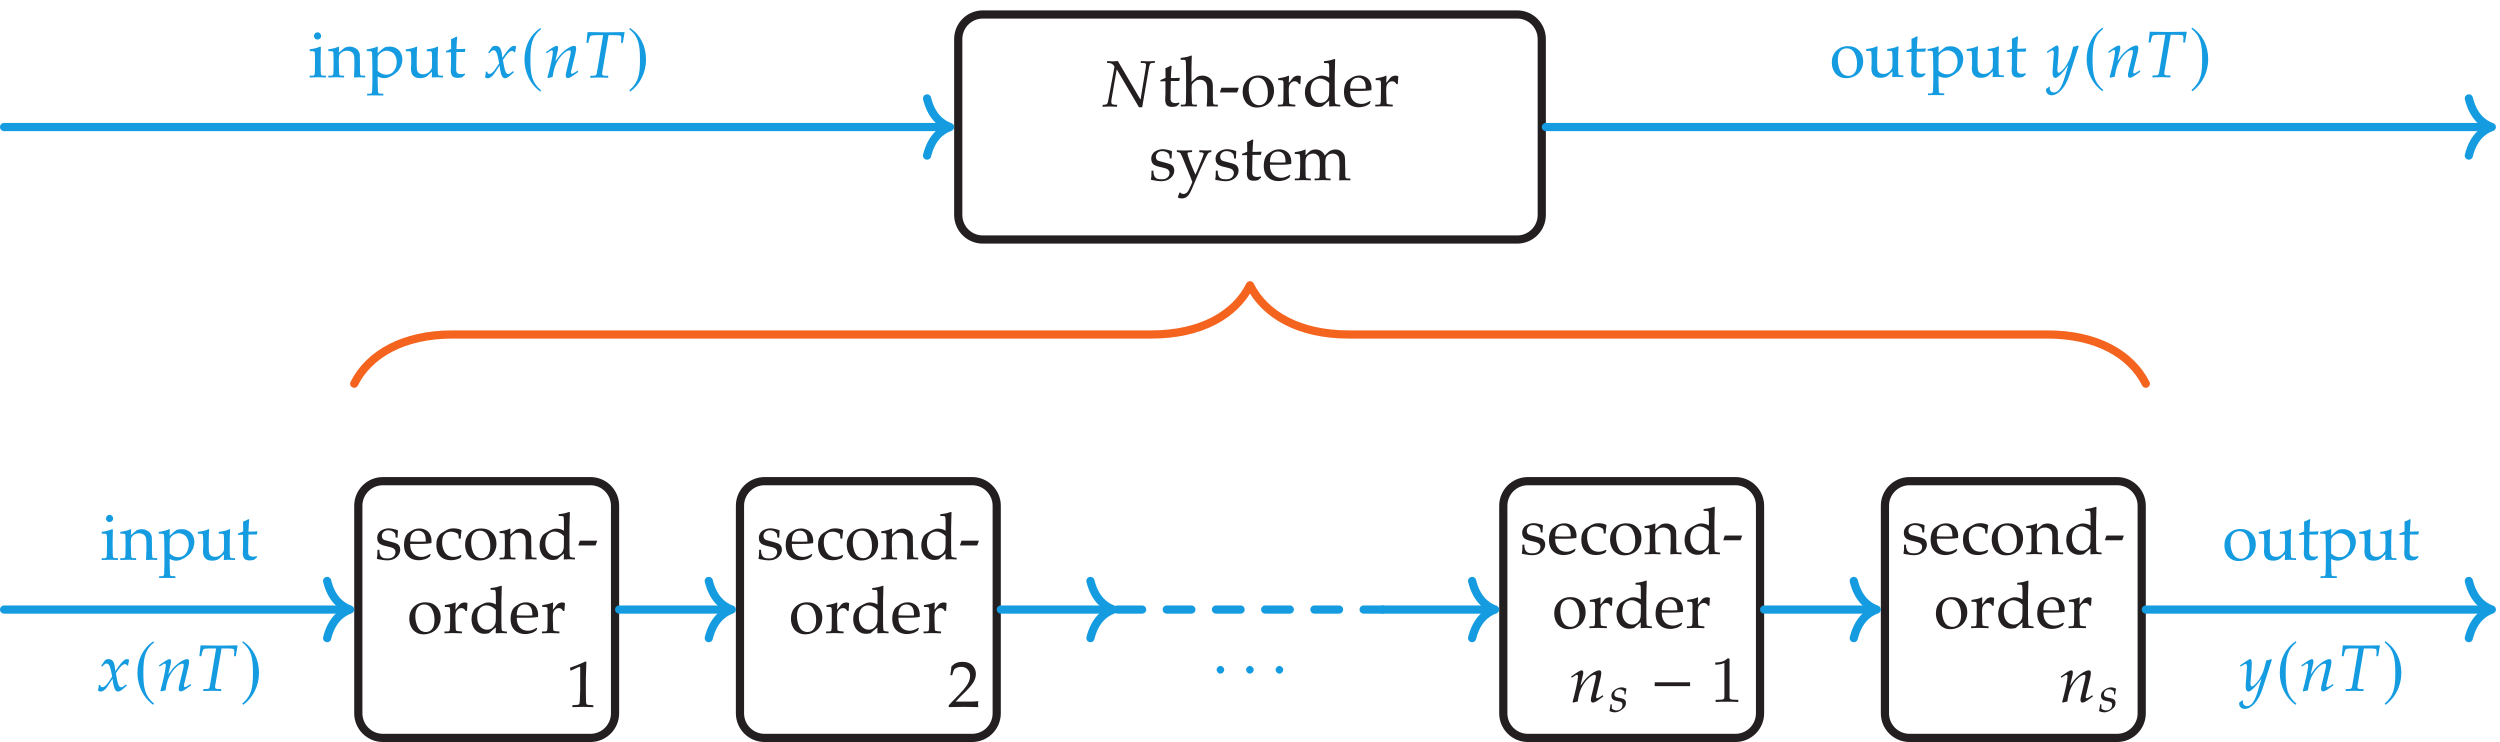 <?xml version="1.0" encoding="UTF-8"?>
<svg xmlns="http://www.w3.org/2000/svg" xmlns:xlink="http://www.w3.org/1999/xlink" width="303.616" height="90.114" viewBox="0 0 303.616 90.114">
<defs>
<g>
<g id="glyph-0-0">
<path d="M 6.406 -5.516 C 6.109 -5.5 5.828 -5.484 5.531 -5.484 C 5.25 -5.484 4.969 -5.5 4.688 -5.516 L 4.656 -5.297 L 5.031 -5.281 C 5.234 -5.266 5.312 -5.219 5.312 -5.078 C 5.312 -5.031 5.297 -4.828 5.281 -4.719 L 4.641 -0.828 L 1.891 -5.516 C 1.672 -5.5 1.453 -5.484 1.25 -5.484 C 1.031 -5.484 0.812 -5.5 0.594 -5.516 L 0.562 -5.297 L 0.844 -5.281 C 0.969 -5.266 1.141 -5.219 1.234 -5.141 C 1.359 -5.047 1.469 -4.891 1.469 -4.828 C 1.469 -4.766 1.453 -4.641 1.438 -4.594 L 0.734 -0.812 C 0.641 -0.312 0.594 -0.25 0.297 -0.219 L 0.062 -0.203 L 0.016 0.031 C 0.312 0.016 0.609 0 0.906 0 C 1.188 0 1.484 0.016 1.781 0.031 L 1.812 -0.203 L 1.484 -0.219 C 1.156 -0.25 1.094 -0.312 1.094 -0.578 C 1.094 -0.641 1.094 -0.719 1.109 -0.812 L 1.75 -4.516 L 4.453 0.094 L 4.844 0.094 L 5.594 -4.312 C 5.75 -5.219 5.781 -5.266 6.078 -5.281 L 6.359 -5.297 Z M 6.406 -5.516 "/>
</g>
<g id="glyph-0-1">
<path d="M 4.094 -0.672 L 4.016 -0.828 L 3.812 -0.688 C 3.578 -0.531 3.406 -0.453 3.328 -0.453 C 3.266 -0.453 3.219 -0.516 3.219 -0.609 C 3.219 -0.641 3.234 -0.734 3.234 -0.766 L 3.766 -2.969 C 3.812 -3.203 3.844 -3.422 3.844 -3.547 C 3.844 -3.734 3.766 -3.844 3.609 -3.844 C 3.266 -3.844 2.719 -3.531 2.25 -3.094 C 1.938 -2.828 1.719 -2.547 1.312 -1.969 L 1.609 -3.25 C 1.641 -3.391 1.656 -3.484 1.656 -3.578 C 1.656 -3.75 1.594 -3.844 1.469 -3.844 C 1.312 -3.844 1 -3.672 0.422 -3.25 L 0.188 -3.094 L 0.25 -2.938 L 0.5 -3.094 C 0.781 -3.297 0.828 -3.297 0.875 -3.297 C 0.969 -3.297 1.016 -3.219 1.016 -3.094 C 1.016 -2.688 0.688 -1.156 0.359 -0.016 L 0.422 0.078 C 0.625 0.016 0.812 -0.031 0.984 -0.062 C 1.125 -1.062 1.312 -1.578 1.672 -2.141 C 2.109 -2.812 2.688 -3.297 3.047 -3.297 C 3.141 -3.297 3.188 -3.234 3.188 -3.109 C 3.188 -2.969 3.156 -2.797 3.094 -2.547 L 2.688 -0.859 C 2.609 -0.562 2.578 -0.375 2.578 -0.25 C 2.578 -0.047 2.672 0.078 2.828 0.078 C 3.031 0.078 3.312 -0.094 4.094 -0.672 Z M 4.094 -0.672 "/>
</g>
<g id="glyph-0-2">
<path d="M 3.578 -0.625 L 3.5 -0.781 C 3.219 -0.547 3.016 -0.422 2.891 -0.422 C 2.766 -0.422 2.672 -0.5 2.594 -0.656 C 2.516 -0.812 2.438 -1.109 2.391 -1.344 L 2.25 -2.141 L 2.531 -2.531 C 2.906 -3.047 3.109 -3.234 3.359 -3.234 C 3.484 -3.234 3.578 -3.172 3.625 -3.047 L 3.734 -3.078 L 3.859 -3.766 C 3.766 -3.812 3.688 -3.844 3.625 -3.844 C 3.297 -3.844 2.984 -3.547 2.484 -2.828 L 2.188 -2.375 L 2.141 -2.766 C 2.047 -3.547 1.828 -3.844 1.359 -3.844 C 1.156 -3.844 0.984 -3.781 0.906 -3.672 L 0.453 -3.016 L 0.578 -2.938 C 0.828 -3.203 0.984 -3.312 1.125 -3.312 C 1.391 -3.312 1.562 -2.984 1.703 -2.203 L 1.797 -1.719 L 1.469 -1.219 C 1.125 -0.688 0.859 -0.438 0.641 -0.438 C 0.516 -0.438 0.438 -0.469 0.422 -0.5 L 0.328 -0.719 L 0.172 -0.703 C 0.172 -0.547 0.156 -0.438 0.109 -0.188 C 0.094 -0.094 0.078 -0.062 0.078 -0.016 C 0.188 0.062 0.312 0.094 0.422 0.094 C 0.672 0.094 0.984 -0.141 1.234 -0.516 L 1.844 -1.453 L 1.922 -0.906 C 2.047 -0.219 2.219 0.094 2.5 0.094 C 2.672 0.094 2.938 -0.047 3.188 -0.281 Z M 3.578 -0.625 "/>
</g>
<g id="glyph-0-3">
<path d="M 4.844 -4.203 L 5.062 -5.516 C 4.312 -5.5 3.562 -5.484 2.812 -5.484 C 2.062 -5.484 1.312 -5.5 0.562 -5.516 L 0.422 -4.203 L 0.656 -4.203 L 0.766 -4.688 C 0.812 -4.859 0.875 -4.984 0.922 -5.047 C 0.969 -5.094 1.266 -5.141 1.562 -5.141 L 2.453 -5.141 L 1.766 -1 C 1.656 -0.266 1.625 -0.234 1.312 -0.219 L 0.906 -0.203 L 0.875 0.031 C 1.25 0.016 1.625 0 2 0 C 2.359 0 2.703 0.016 3.062 0.031 L 3.078 -0.203 L 2.609 -0.219 C 2.406 -0.234 2.328 -0.297 2.328 -0.469 C 2.328 -0.547 2.328 -0.578 2.359 -0.734 L 3.109 -5.141 L 3.688 -5.141 C 4.312 -5.141 4.594 -5.109 4.625 -5.016 C 4.641 -4.953 4.656 -4.797 4.656 -4.719 L 4.625 -4.203 Z M 4.844 -4.203 "/>
</g>
<g id="glyph-0-4">
<path d="M 3.906 -3.766 L 3.812 -3.844 C 3.578 -3.75 3.406 -3.703 3.234 -3.688 L 2.953 -2.641 C 2.859 -2.266 2.578 -1.688 2.312 -1.297 C 2.031 -0.891 1.641 -0.531 1.469 -0.531 C 1.297 -0.531 1.312 -0.922 1.312 -1.016 L 1.438 -2.562 C 1.453 -2.812 1.469 -3.109 1.469 -3.344 C 1.469 -3.703 1.406 -3.844 1.281 -3.844 C 1.172 -3.844 1.062 -3.781 0.672 -3.516 L 0.031 -3.078 L 0.109 -2.938 L 0.516 -3.172 C 0.547 -3.203 0.656 -3.266 0.703 -3.266 C 0.922 -3.266 0.891 -2.859 0.875 -2.734 L 0.734 -0.797 L 0.734 -0.484 C 0.719 -0.141 0.875 0.094 1.078 0.094 C 1.375 0.094 2.047 -0.594 2.641 -1.484 L 2.25 -0.125 C 1.844 1.281 1.438 1.859 0.891 1.859 C 0.609 1.859 0.391 1.656 0.391 1.375 C 0.391 1.328 0.391 1.266 0.406 1.188 L 0.328 1.156 L -0.062 1.438 C -0.062 1.484 -0.062 1.531 -0.062 1.578 C -0.062 1.922 0.234 2.203 0.594 2.203 C 1.438 2.203 2.312 1.219 2.781 -0.266 Z M 3.906 -3.766 "/>
</g>
<g id="glyph-0-5">
<path d="M 1.453 -0.422 C 1.453 -0.656 1.234 -0.891 0.984 -0.891 C 0.75 -0.891 0.531 -0.656 0.531 -0.422 C 0.531 -0.188 0.75 0.047 0.984 0.047 C 1.234 0.047 1.453 -0.172 1.453 -0.422 Z M 1.453 -0.422 "/>
</g>
<g id="glyph-1-0">
<path d="M 0.172 -3.047 L 0.172 -3.219 C 0.43 -3.312 0.641 -3.398 0.797 -3.484 C 0.797 -4.098 0.789 -4.488 0.781 -4.656 C 1.039 -4.75 1.258 -4.852 1.438 -4.969 L 1.531 -4.891 C 1.5 -4.672 1.469 -4.191 1.438 -3.453 C 1.645 -3.453 1.77 -3.453 1.812 -3.453 C 1.832 -3.453 1.961 -3.457 2.203 -3.469 C 2.336 -3.469 2.441 -3.473 2.516 -3.484 L 2.531 -3.453 L 2.453 -3.094 C 2.285 -3.094 2.133 -3.094 2 -3.094 C 1.863 -3.094 1.676 -3.094 1.438 -3.094 L 1.406 -1.5 C 1.395 -1.113 1.395 -0.883 1.406 -0.812 C 1.426 -0.738 1.453 -0.672 1.484 -0.609 C 1.523 -0.555 1.57 -0.516 1.625 -0.484 C 1.688 -0.453 1.789 -0.426 1.938 -0.406 C 2.039 -0.406 2.125 -0.41 2.188 -0.422 C 2.25 -0.43 2.332 -0.453 2.438 -0.484 L 2.484 -0.328 C 2.359 -0.234 2.238 -0.133 2.125 -0.031 C 2.031 0 1.941 0.02 1.859 0.031 C 1.773 0.039 1.676 0.047 1.562 0.047 C 1.426 0.047 1.316 0.031 1.234 0 C 1.148 -0.02 1.07 -0.055 1 -0.109 C 0.938 -0.172 0.883 -0.242 0.844 -0.328 C 0.801 -0.422 0.77 -0.555 0.75 -0.734 C 0.758 -0.91 0.766 -1.102 0.766 -1.312 C 0.773 -1.352 0.781 -1.398 0.781 -1.453 L 0.781 -3.062 L 0.609 -3.062 C 0.484 -3.062 0.336 -3.055 0.172 -3.047 Z M 0.172 -3.047 "/>
</g>
<g id="glyph-1-1">
<path d="M 0.047 0 L 0.047 -0.219 L 0.422 -0.219 C 0.473 -0.227 0.516 -0.238 0.547 -0.25 C 0.578 -0.27 0.598 -0.289 0.609 -0.312 C 0.641 -0.363 0.66 -0.457 0.672 -0.594 C 0.672 -0.625 0.676 -1 0.688 -1.719 L 0.688 -3.719 C 0.688 -4.156 0.68 -4.602 0.672 -5.062 C 0.66 -5.375 0.645 -5.551 0.625 -5.594 C 0.613 -5.613 0.594 -5.629 0.562 -5.641 C 0.52 -5.66 0.344 -5.672 0.031 -5.672 L 0.031 -5.906 C 0.613 -5.969 1.02 -6.055 1.25 -6.172 C 1.281 -6.18 1.305 -6.188 1.328 -6.188 C 1.348 -6.188 1.363 -6.18 1.375 -6.172 C 1.383 -6.16 1.391 -6.145 1.391 -6.125 C 1.391 -6.102 1.383 -6.078 1.375 -6.047 L 1.375 -5.922 C 1.363 -5.453 1.352 -5.055 1.344 -4.734 L 1.344 -2.984 C 1.375 -3.016 1.473 -3.102 1.641 -3.25 C 1.816 -3.406 1.922 -3.492 1.953 -3.516 C 1.992 -3.566 2.031 -3.598 2.062 -3.609 C 2.113 -3.641 2.188 -3.664 2.281 -3.688 C 2.414 -3.727 2.551 -3.75 2.688 -3.75 C 2.914 -3.75 3.141 -3.691 3.359 -3.578 C 3.578 -3.461 3.727 -3.316 3.812 -3.141 C 3.895 -2.973 3.938 -2.723 3.938 -2.391 L 3.938 -1.172 C 3.945 -0.836 3.953 -0.648 3.953 -0.609 C 3.961 -0.484 3.977 -0.391 4 -0.328 C 4.008 -0.305 4.023 -0.285 4.047 -0.266 C 4.066 -0.254 4.098 -0.242 4.141 -0.234 C 4.148 -0.234 4.285 -0.227 4.547 -0.219 L 4.547 0 C 4.242 -0.008 4.031 -0.016 3.906 -0.016 C 3.789 -0.016 3.551 -0.008 3.188 0 C 3.227 -0.383 3.25 -0.758 3.25 -1.125 L 3.25 -2.078 C 3.25 -2.379 3.223 -2.598 3.172 -2.734 C 3.129 -2.867 3.039 -2.988 2.906 -3.094 C 2.77 -3.195 2.594 -3.25 2.375 -3.25 C 2.227 -3.25 2.098 -3.227 1.984 -3.188 C 1.879 -3.145 1.781 -3.082 1.688 -3 C 1.594 -2.914 1.508 -2.828 1.438 -2.734 C 1.406 -2.68 1.383 -2.625 1.375 -2.562 C 1.363 -2.5 1.359 -2.363 1.359 -2.156 L 1.359 -1.703 C 1.379 -1.035 1.391 -0.676 1.391 -0.625 C 1.391 -0.488 1.406 -0.391 1.438 -0.328 C 1.445 -0.305 1.461 -0.285 1.484 -0.266 C 1.504 -0.254 1.535 -0.242 1.578 -0.234 C 1.598 -0.234 1.738 -0.227 2 -0.219 L 2 0 C 1.539 -0.02 1.223 -0.031 1.047 -0.031 C 0.898 -0.031 0.566 -0.02 0.047 0 Z M 0.047 0 "/>
</g>
<g id="glyph-1-2">
<path d="M 0.172 -1.703 L 0.172 -1.766 L 0.344 -2.281 L 2.438 -2.281 L 2.438 -2.219 L 2.25 -1.703 Z M 0.172 -1.703 "/>
</g>
<g id="glyph-1-3">
<path d="M 0.266 -1.797 C 0.266 -2.367 0.445 -2.836 0.812 -3.203 C 1.188 -3.578 1.66 -3.766 2.234 -3.766 C 2.785 -3.766 3.227 -3.594 3.562 -3.25 C 3.906 -2.906 4.078 -2.461 4.078 -1.922 C 4.078 -1.547 3.988 -1.195 3.812 -0.875 C 3.645 -0.562 3.398 -0.316 3.078 -0.141 C 2.754 0.035 2.398 0.125 2.016 0.125 C 1.711 0.125 1.457 0.07 1.25 -0.031 C 1.039 -0.133 0.867 -0.258 0.734 -0.406 C 0.609 -0.562 0.508 -0.723 0.438 -0.891 C 0.32 -1.172 0.266 -1.473 0.266 -1.797 Z M 1 -2.078 C 1 -1.754 1.051 -1.426 1.156 -1.094 C 1.258 -0.77 1.41 -0.531 1.609 -0.375 C 1.816 -0.227 2.039 -0.156 2.281 -0.156 C 2.582 -0.156 2.832 -0.273 3.031 -0.516 C 3.227 -0.754 3.328 -1.117 3.328 -1.609 C 3.328 -2.023 3.266 -2.379 3.141 -2.672 C 3.023 -2.973 2.875 -3.188 2.688 -3.312 C 2.5 -3.438 2.297 -3.5 2.078 -3.5 C 1.754 -3.5 1.492 -3.383 1.297 -3.156 C 1.098 -2.926 1 -2.566 1 -2.078 Z M 1 -2.078 "/>
</g>
<g id="glyph-1-4">
<path d="M 0.188 0 L 0.188 -0.219 C 0.477 -0.227 0.633 -0.234 0.656 -0.234 C 0.695 -0.242 0.727 -0.254 0.75 -0.266 C 0.781 -0.285 0.801 -0.312 0.812 -0.344 C 0.832 -0.406 0.848 -0.5 0.859 -0.625 C 0.867 -1.32 0.875 -1.688 0.875 -1.719 L 0.875 -2.172 C 0.875 -2.379 0.875 -2.602 0.875 -2.844 C 0.863 -3 0.848 -3.086 0.828 -3.109 C 0.816 -3.141 0.789 -3.16 0.75 -3.172 C 0.707 -3.191 0.535 -3.203 0.234 -3.203 L 0.234 -3.422 C 0.754 -3.492 1.141 -3.586 1.391 -3.703 C 1.441 -3.734 1.473 -3.75 1.484 -3.75 C 1.504 -3.75 1.52 -3.738 1.531 -3.719 C 1.539 -3.707 1.547 -3.691 1.547 -3.672 C 1.547 -3.648 1.547 -3.629 1.547 -3.609 C 1.535 -3.441 1.523 -3.195 1.516 -2.875 C 1.641 -3 1.75 -3.129 1.844 -3.266 C 1.945 -3.398 2.02 -3.488 2.062 -3.531 C 2.133 -3.594 2.223 -3.645 2.328 -3.688 C 2.43 -3.727 2.535 -3.75 2.641 -3.75 C 2.754 -3.75 2.863 -3.723 2.969 -3.672 L 2.984 -3.625 C 2.953 -3.281 2.93 -2.977 2.922 -2.719 L 2.75 -2.719 C 2.688 -2.844 2.613 -2.93 2.531 -2.984 C 2.457 -3.035 2.359 -3.062 2.234 -3.062 C 2.035 -3.062 1.863 -2.977 1.719 -2.812 C 1.582 -2.656 1.516 -2.41 1.516 -2.078 L 1.516 -1.688 C 1.516 -1.508 1.523 -1.195 1.547 -0.75 C 1.547 -0.582 1.551 -0.477 1.562 -0.438 C 1.57 -0.395 1.582 -0.363 1.594 -0.344 C 1.613 -0.32 1.645 -0.305 1.688 -0.297 C 1.758 -0.266 1.969 -0.238 2.312 -0.219 L 2.312 0 C 1.852 -0.02 1.461 -0.031 1.141 -0.031 C 0.816 -0.031 0.5 -0.02 0.188 0 Z M 0.188 0 "/>
</g>
<g id="glyph-1-5">
<path d="M 2.641 -5.281 L 2.641 -5.5 C 2.93 -5.531 3.176 -5.566 3.375 -5.609 C 3.57 -5.66 3.766 -5.719 3.953 -5.781 L 4 -5.734 C 3.988 -5.516 3.977 -5.094 3.969 -4.469 L 3.953 -3.844 L 3.953 -1.406 C 3.953 -1.133 3.957 -0.898 3.969 -0.703 C 3.977 -0.516 3.992 -0.398 4.016 -0.359 C 4.035 -0.328 4.07 -0.301 4.125 -0.281 C 4.188 -0.258 4.352 -0.234 4.625 -0.203 L 4.625 0 C 4.301 -0.02 4.078 -0.031 3.953 -0.031 C 3.836 -0.031 3.609 -0.02 3.266 0 C 3.273 -0.176 3.281 -0.414 3.281 -0.719 C 3.176 -0.645 3.035 -0.531 2.859 -0.375 C 2.691 -0.227 2.555 -0.109 2.453 -0.016 C 2.242 0.035 2.062 0.062 1.906 0.062 C 1.613 0.062 1.344 -0.008 1.094 -0.156 C 0.852 -0.301 0.664 -0.508 0.531 -0.781 C 0.395 -1.062 0.328 -1.375 0.328 -1.719 C 0.328 -1.977 0.367 -2.223 0.453 -2.453 C 0.535 -2.691 0.641 -2.875 0.766 -3 C 0.828 -3.07 0.984 -3.18 1.234 -3.328 C 1.484 -3.473 1.688 -3.578 1.844 -3.641 C 2 -3.711 2.164 -3.75 2.344 -3.75 C 2.508 -3.75 2.672 -3.727 2.828 -3.688 C 2.984 -3.645 3.133 -3.582 3.281 -3.5 L 3.281 -4.531 C 3.281 -4.883 3.266 -5.102 3.234 -5.188 C 3.223 -5.207 3.203 -5.227 3.172 -5.25 C 3.117 -5.27 2.941 -5.281 2.641 -5.281 Z M 3.281 -2.844 C 3.102 -3.031 2.914 -3.164 2.719 -3.25 C 2.531 -3.344 2.344 -3.391 2.156 -3.391 C 1.945 -3.391 1.75 -3.332 1.562 -3.219 C 1.383 -3.113 1.25 -2.953 1.156 -2.734 C 1.062 -2.516 1.016 -2.254 1.016 -1.953 C 1.016 -1.473 1.133 -1.098 1.375 -0.828 C 1.613 -0.566 1.895 -0.438 2.219 -0.438 C 2.395 -0.438 2.551 -0.473 2.688 -0.547 C 2.832 -0.617 2.953 -0.723 3.047 -0.859 C 3.148 -0.992 3.219 -1.148 3.25 -1.328 C 3.27 -1.441 3.281 -1.723 3.281 -2.172 Z M 3.281 -2.844 "/>
</g>
<g id="glyph-1-6">
<path d="M 3.438 -0.609 L 3.312 -0.328 C 3.133 -0.211 3.004 -0.133 2.922 -0.094 C 2.797 -0.039 2.656 0 2.5 0.031 C 2.344 0.07 2.176 0.094 2 0.094 C 1.664 0.094 1.359 0.023 1.078 -0.109 C 0.797 -0.254 0.578 -0.469 0.422 -0.75 C 0.273 -1.039 0.203 -1.379 0.203 -1.766 C 0.203 -2.055 0.238 -2.32 0.312 -2.562 C 0.395 -2.801 0.488 -2.977 0.594 -3.094 C 0.676 -3.176 0.797 -3.27 0.953 -3.375 C 1.109 -3.488 1.266 -3.578 1.422 -3.641 C 1.629 -3.723 1.848 -3.766 2.078 -3.766 C 2.367 -3.766 2.629 -3.695 2.859 -3.562 C 3.098 -3.438 3.27 -3.258 3.375 -3.031 C 3.488 -2.801 3.547 -2.539 3.547 -2.25 C 3.547 -2.176 3.539 -2.086 3.531 -1.984 C 3.344 -1.953 3.176 -1.93 3.031 -1.922 C 2.75 -1.898 2.469 -1.891 2.188 -1.891 L 0.953 -1.891 C 0.953 -1.516 1.016 -1.211 1.141 -0.984 C 1.266 -0.754 1.43 -0.582 1.641 -0.469 C 1.859 -0.363 2.086 -0.312 2.328 -0.312 C 2.484 -0.312 2.641 -0.336 2.797 -0.391 C 2.953 -0.441 3.145 -0.535 3.375 -0.672 Z M 0.953 -2.188 C 1.016 -2.188 1.148 -2.18 1.359 -2.172 C 1.742 -2.16 2.008 -2.156 2.156 -2.156 C 2.5 -2.156 2.727 -2.16 2.844 -2.172 C 2.844 -2.234 2.844 -2.281 2.844 -2.312 C 2.844 -2.727 2.758 -3.031 2.594 -3.219 C 2.426 -3.406 2.203 -3.5 1.922 -3.5 C 1.629 -3.5 1.395 -3.395 1.219 -3.188 C 1.039 -2.977 0.953 -2.645 0.953 -2.188 Z M 0.953 -2.188 "/>
</g>
<g id="glyph-1-7">
<path d="M 0.359 -1.172 L 0.594 -1.172 C 0.594 -1.023 0.598 -0.906 0.609 -0.812 C 0.629 -0.727 0.656 -0.645 0.688 -0.562 C 0.719 -0.477 0.766 -0.406 0.828 -0.344 C 0.891 -0.281 0.957 -0.234 1.031 -0.203 C 1.113 -0.172 1.191 -0.148 1.266 -0.141 C 1.348 -0.129 1.473 -0.125 1.641 -0.125 C 1.898 -0.125 2.113 -0.191 2.281 -0.328 C 2.457 -0.473 2.547 -0.672 2.547 -0.922 C 2.547 -1.023 2.516 -1.117 2.453 -1.203 C 2.398 -1.285 2.32 -1.348 2.219 -1.391 C 2.125 -1.441 1.91 -1.504 1.578 -1.578 C 1.254 -1.648 1.047 -1.707 0.953 -1.75 C 0.805 -1.801 0.688 -1.863 0.594 -1.938 C 0.508 -2.02 0.441 -2.117 0.391 -2.234 C 0.348 -2.359 0.328 -2.488 0.328 -2.625 C 0.328 -2.832 0.379 -3.02 0.484 -3.188 C 0.586 -3.363 0.754 -3.504 0.984 -3.609 C 1.223 -3.723 1.477 -3.781 1.75 -3.781 C 1.914 -3.781 2.102 -3.754 2.312 -3.703 C 2.531 -3.66 2.707 -3.602 2.844 -3.531 C 2.82 -3.25 2.805 -2.957 2.797 -2.656 L 2.578 -2.656 C 2.566 -2.844 2.551 -2.969 2.531 -3.031 C 2.52 -3.094 2.5 -3.145 2.469 -3.188 C 2.438 -3.238 2.383 -3.289 2.312 -3.344 C 2.25 -3.395 2.16 -3.441 2.047 -3.484 C 1.941 -3.523 1.805 -3.547 1.641 -3.547 C 1.41 -3.547 1.227 -3.477 1.094 -3.344 C 0.957 -3.207 0.891 -3.051 0.891 -2.875 C 0.891 -2.77 0.906 -2.68 0.938 -2.609 C 0.977 -2.535 1.031 -2.473 1.094 -2.422 C 1.164 -2.379 1.266 -2.344 1.391 -2.312 L 2.031 -2.141 C 2.363 -2.055 2.586 -1.984 2.703 -1.922 C 2.828 -1.867 2.926 -1.781 3 -1.656 C 3.082 -1.531 3.125 -1.379 3.125 -1.203 C 3.125 -0.848 2.977 -0.539 2.688 -0.281 C 2.395 -0.02 2.008 0.109 1.531 0.109 C 1.301 0.109 1.004 0.07 0.641 0 C 0.43 -0.031 0.316 -0.055 0.297 -0.078 C 0.285 -0.086 0.281 -0.098 0.281 -0.109 C 0.281 -0.129 0.285 -0.156 0.297 -0.188 C 0.316 -0.289 0.332 -0.395 0.344 -0.5 C 0.352 -0.613 0.359 -0.836 0.359 -1.172 Z M 0.359 -1.172 "/>
</g>
<g id="glyph-1-8">
<path d="M 0.172 2.078 L 0.375 1.484 L 0.469 1.484 C 0.52 1.523 0.562 1.555 0.594 1.578 C 0.625 1.609 0.66 1.629 0.703 1.641 C 0.742 1.648 0.805 1.656 0.891 1.656 C 0.961 1.656 1.035 1.633 1.109 1.594 C 1.191 1.562 1.266 1.508 1.328 1.438 C 1.398 1.363 1.477 1.234 1.562 1.047 C 1.707 0.773 1.832 0.492 1.938 0.203 C 1.852 -0.023 1.754 -0.285 1.641 -0.578 L 1.016 -2.109 C 0.836 -2.566 0.688 -2.922 0.562 -3.172 C 0.52 -3.266 0.473 -3.328 0.422 -3.359 C 0.367 -3.391 0.25 -3.414 0.062 -3.438 L 0.062 -3.656 C 0.383 -3.633 0.703 -3.625 1.016 -3.625 C 1.316 -3.625 1.613 -3.633 1.906 -3.656 L 1.906 -3.438 C 1.633 -3.414 1.477 -3.398 1.438 -3.391 C 1.375 -3.359 1.344 -3.312 1.344 -3.25 C 1.344 -3.207 1.363 -3.117 1.406 -2.984 C 1.508 -2.672 1.602 -2.398 1.688 -2.172 L 1.938 -1.562 C 2.082 -1.195 2.207 -0.906 2.312 -0.688 L 2.516 -1.141 C 2.598 -1.328 2.738 -1.672 2.938 -2.172 C 3.145 -2.68 3.266 -3 3.297 -3.125 C 3.305 -3.164 3.312 -3.203 3.312 -3.234 C 3.312 -3.273 3.289 -3.312 3.25 -3.344 C 3.207 -3.375 3.051 -3.398 2.781 -3.422 L 2.781 -3.656 C 3.082 -3.633 3.348 -3.625 3.578 -3.625 C 3.816 -3.625 4.047 -3.633 4.266 -3.656 L 4.234 -3.422 C 4.098 -3.422 3.992 -3.395 3.922 -3.344 C 3.848 -3.289 3.738 -3.113 3.594 -2.812 C 3.445 -2.52 3.176 -1.938 2.781 -1.062 L 1.891 1.031 C 1.742 1.375 1.613 1.617 1.5 1.766 C 1.395 1.91 1.27 2.02 1.125 2.094 C 0.977 2.164 0.816 2.203 0.641 2.203 C 0.555 2.203 0.477 2.191 0.406 2.172 C 0.332 2.16 0.254 2.129 0.172 2.078 Z M 0.172 2.078 "/>
</g>
<g id="glyph-1-9">
<path d="M 0.156 0 L 0.156 -0.219 L 0.531 -0.219 C 0.582 -0.227 0.625 -0.238 0.656 -0.25 C 0.688 -0.27 0.711 -0.289 0.734 -0.312 C 0.754 -0.363 0.77 -0.457 0.781 -0.594 C 0.781 -0.625 0.789 -1 0.812 -1.719 L 0.812 -2.172 C 0.812 -2.379 0.805 -2.602 0.797 -2.844 C 0.785 -3 0.77 -3.086 0.75 -3.109 C 0.738 -3.141 0.711 -3.16 0.672 -3.172 C 0.629 -3.191 0.457 -3.203 0.156 -3.203 L 0.156 -3.422 C 0.688 -3.492 1.07 -3.586 1.312 -3.703 C 1.363 -3.734 1.398 -3.75 1.422 -3.75 C 1.43 -3.75 1.441 -3.738 1.453 -3.719 C 1.461 -3.707 1.469 -3.691 1.469 -3.672 C 1.469 -3.648 1.469 -3.629 1.469 -3.609 C 1.457 -3.484 1.453 -3.297 1.453 -3.047 L 1.953 -3.516 C 2.016 -3.566 2.055 -3.598 2.078 -3.609 C 2.141 -3.641 2.223 -3.672 2.328 -3.703 C 2.441 -3.734 2.562 -3.75 2.688 -3.75 C 2.938 -3.75 3.156 -3.688 3.344 -3.562 C 3.539 -3.438 3.691 -3.254 3.797 -3.016 L 4.219 -3.422 C 4.32 -3.504 4.391 -3.555 4.422 -3.578 C 4.492 -3.617 4.594 -3.656 4.719 -3.688 C 4.844 -3.727 4.961 -3.75 5.078 -3.75 C 5.379 -3.75 5.629 -3.664 5.828 -3.5 C 6.023 -3.344 6.148 -3.164 6.203 -2.969 C 6.242 -2.844 6.266 -2.555 6.266 -2.109 L 6.266 -1.719 L 6.281 -1.172 C 6.281 -0.859 6.281 -0.676 6.281 -0.625 C 6.289 -0.488 6.305 -0.391 6.328 -0.328 C 6.336 -0.305 6.352 -0.285 6.375 -0.266 C 6.406 -0.254 6.441 -0.242 6.484 -0.234 C 6.492 -0.234 6.633 -0.227 6.906 -0.219 L 6.906 0 C 6.582 -0.008 6.359 -0.016 6.234 -0.016 C 6.117 -0.016 5.891 -0.008 5.547 0 L 5.578 -1.078 L 5.594 -1.5 L 5.594 -1.828 C 5.594 -2.266 5.57 -2.562 5.531 -2.719 C 5.488 -2.883 5.395 -3.016 5.25 -3.109 C 5.102 -3.203 4.941 -3.25 4.766 -3.25 C 4.547 -3.25 4.348 -3.188 4.172 -3.062 C 4.047 -2.969 3.961 -2.852 3.922 -2.719 C 3.879 -2.594 3.859 -2.344 3.859 -1.969 L 3.859 -1.719 L 3.875 -1.172 C 3.875 -0.859 3.875 -0.676 3.875 -0.625 C 3.883 -0.488 3.898 -0.391 3.922 -0.328 C 3.93 -0.305 3.945 -0.285 3.969 -0.266 C 3.988 -0.254 4.02 -0.242 4.062 -0.234 C 4.082 -0.234 4.227 -0.227 4.5 -0.219 L 4.5 0 C 4.113 -0.02 3.805 -0.031 3.578 -0.031 C 3.391 -0.031 3.051 -0.02 2.562 0 L 2.562 -0.219 L 2.938 -0.219 C 2.988 -0.227 3.031 -0.238 3.062 -0.25 C 3.094 -0.27 3.113 -0.289 3.125 -0.312 C 3.156 -0.363 3.172 -0.457 3.172 -0.594 C 3.18 -0.625 3.191 -1 3.203 -1.719 L 3.203 -2.016 C 3.203 -2.348 3.176 -2.594 3.125 -2.75 C 3.07 -2.906 2.977 -3.023 2.844 -3.109 C 2.719 -3.203 2.566 -3.25 2.391 -3.25 C 2.234 -3.25 2.082 -3.219 1.938 -3.156 C 1.801 -3.094 1.695 -3.008 1.625 -2.906 C 1.551 -2.812 1.504 -2.707 1.484 -2.594 C 1.461 -2.414 1.453 -2.203 1.453 -1.953 L 1.453 -1.719 C 1.461 -1.039 1.469 -0.676 1.469 -0.625 C 1.477 -0.488 1.492 -0.391 1.516 -0.328 C 1.523 -0.305 1.539 -0.285 1.562 -0.266 C 1.582 -0.254 1.613 -0.242 1.656 -0.234 C 1.676 -0.234 1.82 -0.227 2.094 -0.219 L 2.094 0 C 1.727 -0.02 1.422 -0.031 1.172 -0.031 C 0.953 -0.031 0.613 -0.02 0.156 0 Z M 0.156 0 "/>
</g>
<g id="glyph-1-10">
<path d="M 3.375 -0.453 L 3.219 -0.188 C 3.039 -0.094 2.863 -0.023 2.688 0.016 C 2.508 0.066 2.312 0.094 2.094 0.094 C 1.551 0.094 1.117 -0.066 0.797 -0.391 C 0.473 -0.723 0.312 -1.176 0.312 -1.75 C 0.312 -2.051 0.352 -2.316 0.438 -2.547 C 0.531 -2.773 0.641 -2.945 0.766 -3.062 C 0.848 -3.145 1.008 -3.254 1.25 -3.391 C 1.488 -3.535 1.656 -3.625 1.75 -3.656 C 1.926 -3.738 2.141 -3.781 2.391 -3.781 C 2.617 -3.781 2.828 -3.754 3.016 -3.703 C 3.141 -3.672 3.258 -3.617 3.375 -3.547 C 3.344 -3.348 3.32 -3.195 3.312 -3.094 C 3.301 -2.988 3.285 -2.801 3.266 -2.531 L 3.031 -2.531 C 3.02 -2.781 3.004 -2.938 2.984 -3 C 2.984 -3.039 2.961 -3.078 2.922 -3.109 C 2.828 -3.18 2.707 -3.242 2.562 -3.297 C 2.414 -3.348 2.254 -3.375 2.078 -3.375 C 1.859 -3.375 1.672 -3.328 1.516 -3.234 C 1.359 -3.148 1.234 -3.008 1.141 -2.812 C 1.055 -2.625 1.016 -2.383 1.016 -2.094 C 1.016 -1.738 1.078 -1.414 1.203 -1.125 C 1.328 -0.844 1.492 -0.633 1.703 -0.5 C 1.922 -0.375 2.16 -0.312 2.422 -0.312 C 2.555 -0.312 2.688 -0.328 2.812 -0.359 C 2.938 -0.391 3.098 -0.453 3.297 -0.547 Z M 3.375 -0.453 "/>
</g>
<g id="glyph-1-11">
<path d="M 0.109 0 L 0.109 -0.219 L 0.484 -0.219 C 0.535 -0.227 0.578 -0.238 0.609 -0.25 C 0.641 -0.27 0.66 -0.289 0.672 -0.312 C 0.703 -0.363 0.723 -0.457 0.734 -0.594 C 0.734 -0.625 0.738 -1 0.75 -1.719 L 0.75 -2.172 C 0.75 -2.379 0.742 -2.602 0.734 -2.844 C 0.734 -3 0.723 -3.086 0.703 -3.109 C 0.68 -3.141 0.648 -3.16 0.609 -3.172 C 0.566 -3.191 0.398 -3.203 0.109 -3.203 L 0.109 -3.422 C 0.629 -3.492 1.008 -3.586 1.25 -3.703 C 1.301 -3.734 1.336 -3.75 1.359 -3.75 C 1.379 -3.75 1.395 -3.738 1.406 -3.719 C 1.414 -3.707 1.422 -3.691 1.422 -3.672 C 1.422 -3.648 1.422 -3.629 1.422 -3.609 C 1.41 -3.516 1.398 -3.316 1.391 -3.016 L 2.109 -3.625 C 2.328 -3.707 2.531 -3.75 2.719 -3.75 C 2.926 -3.75 3.125 -3.703 3.312 -3.609 C 3.5 -3.523 3.641 -3.414 3.734 -3.281 C 3.836 -3.156 3.906 -3 3.938 -2.812 C 3.945 -2.688 3.953 -2.359 3.953 -1.828 L 3.953 -1.141 C 3.953 -0.805 3.961 -0.578 3.984 -0.453 C 3.992 -0.367 4.008 -0.312 4.031 -0.281 C 4.062 -0.258 4.109 -0.242 4.172 -0.234 L 4.594 -0.219 L 4.594 0 C 4.332 -0.02 4.117 -0.031 3.953 -0.031 C 3.805 -0.031 3.566 -0.02 3.234 0 C 3.266 -0.645 3.281 -1.051 3.281 -1.219 L 3.281 -1.875 C 3.281 -2.281 3.266 -2.547 3.234 -2.672 C 3.191 -2.848 3.094 -2.988 2.938 -3.094 C 2.781 -3.195 2.594 -3.25 2.375 -3.25 C 2.176 -3.25 1.992 -3.203 1.828 -3.109 C 1.672 -3.016 1.555 -2.906 1.484 -2.781 C 1.422 -2.664 1.391 -2.469 1.391 -2.188 L 1.391 -1.719 C 1.41 -1.039 1.422 -0.676 1.422 -0.625 C 1.422 -0.488 1.438 -0.391 1.469 -0.328 C 1.477 -0.305 1.492 -0.285 1.516 -0.266 C 1.535 -0.254 1.566 -0.242 1.609 -0.234 C 1.617 -0.234 1.758 -0.227 2.031 -0.219 L 2.031 0 C 1.719 -0.02 1.43 -0.031 1.172 -0.031 C 0.953 -0.031 0.598 -0.02 0.109 0 Z M 0.109 0 "/>
</g>
<g id="glyph-1-12">
<path d="M 0.125 0 L 0.125 -0.219 C 0.207 -0.32 0.352 -0.477 0.562 -0.688 L 1.438 -1.594 C 1.5 -1.664 1.664 -1.848 1.938 -2.141 C 2.125 -2.367 2.273 -2.57 2.391 -2.75 C 2.504 -2.938 2.586 -3.117 2.641 -3.297 C 2.691 -3.473 2.719 -3.641 2.719 -3.797 C 2.719 -4.066 2.641 -4.301 2.484 -4.5 C 2.297 -4.758 2.016 -4.891 1.641 -4.891 C 1.43 -4.891 1.25 -4.852 1.094 -4.781 C 0.938 -4.719 0.832 -4.645 0.781 -4.562 C 0.727 -4.488 0.648 -4.258 0.547 -3.875 L 0.312 -3.875 C 0.375 -4.219 0.422 -4.57 0.453 -4.938 C 0.609 -5.094 0.738 -5.203 0.844 -5.266 C 0.957 -5.336 1.094 -5.395 1.25 -5.438 C 1.414 -5.477 1.598 -5.5 1.797 -5.5 C 2.129 -5.5 2.41 -5.441 2.641 -5.328 C 2.879 -5.211 3.066 -5.039 3.203 -4.812 C 3.348 -4.582 3.422 -4.32 3.422 -4.031 C 3.422 -3.719 3.336 -3.41 3.172 -3.109 C 3.016 -2.805 2.688 -2.406 2.188 -1.906 L 1.516 -1.25 C 1.273 -1.008 1.094 -0.816 0.969 -0.672 L 2.688 -0.672 C 3.02 -0.672 3.352 -0.688 3.688 -0.719 L 3.719 -0.688 C 3.695 -0.594 3.688 -0.477 3.688 -0.344 C 3.688 -0.227 3.695 -0.129 3.719 -0.047 L 3.688 0 C 3.5 -0.008 3.289 -0.016 3.062 -0.016 C 2.531 -0.023 2.176 -0.031 2 -0.031 C 1.77 -0.031 1.391 -0.023 0.859 -0.016 C 0.566 -0.016 0.32 -0.008 0.125 0 Z M 0.125 0 "/>
</g>
<g id="glyph-1-13">
<path d="M 0.594 -4.438 L 0.531 -4.453 L 0.484 -4.766 L 0.531 -4.812 C 0.801 -4.895 1.102 -5.004 1.438 -5.141 C 1.914 -5.348 2.223 -5.484 2.359 -5.547 L 2.469 -5.516 C 2.426 -4.328 2.406 -3.645 2.406 -3.469 L 2.406 -2.016 C 2.406 -1.441 2.41 -1.008 2.422 -0.719 C 2.43 -0.539 2.453 -0.426 2.484 -0.375 C 2.516 -0.332 2.566 -0.301 2.641 -0.281 C 2.711 -0.27 2.938 -0.254 3.312 -0.234 L 3.312 0 C 2.656 -0.02 2.242 -0.031 2.078 -0.031 C 1.953 -0.031 1.516 -0.02 0.766 0 L 0.766 -0.234 C 1.16 -0.254 1.383 -0.27 1.438 -0.281 C 1.5 -0.301 1.547 -0.328 1.578 -0.359 C 1.609 -0.391 1.629 -0.43 1.641 -0.484 C 1.66 -0.555 1.676 -0.785 1.688 -1.172 C 1.707 -1.555 1.719 -1.848 1.719 -2.047 L 1.719 -3.578 C 1.719 -4.203 1.719 -4.594 1.719 -4.75 C 1.719 -4.82 1.707 -4.867 1.688 -4.891 C 1.676 -4.898 1.664 -4.906 1.656 -4.906 C 1.625 -4.906 1.562 -4.883 1.469 -4.844 C 1.031 -4.645 0.738 -4.508 0.594 -4.438 Z M 0.594 -4.438 "/>
</g>
<g id="glyph-1-14">
<path d="M 1.125 -5.484 C 1.25 -5.484 1.352 -5.438 1.438 -5.344 C 1.52 -5.258 1.562 -5.156 1.562 -5.031 C 1.562 -4.914 1.516 -4.816 1.422 -4.734 C 1.336 -4.648 1.238 -4.609 1.125 -4.609 C 1 -4.609 0.895 -4.648 0.812 -4.734 C 0.727 -4.816 0.688 -4.914 0.688 -5.031 C 0.688 -5.156 0.727 -5.258 0.812 -5.344 C 0.895 -5.438 1 -5.484 1.125 -5.484 Z M 0.172 -3.203 L 0.172 -3.422 C 0.68 -3.484 1.102 -3.594 1.438 -3.75 L 1.531 -3.688 C 1.508 -3.133 1.5 -2.711 1.5 -2.422 L 1.5 -1.719 C 1.508 -1.039 1.516 -0.676 1.516 -0.625 C 1.523 -0.488 1.539 -0.391 1.562 -0.328 C 1.57 -0.305 1.586 -0.285 1.609 -0.266 C 1.629 -0.254 1.66 -0.242 1.703 -0.234 C 1.723 -0.234 1.867 -0.227 2.141 -0.219 L 2.141 0 C 1.742 -0.02 1.426 -0.031 1.188 -0.031 C 0.988 -0.031 0.648 -0.02 0.172 0 L 0.172 -0.219 L 0.547 -0.219 C 0.598 -0.227 0.641 -0.238 0.672 -0.25 C 0.703 -0.27 0.723 -0.289 0.734 -0.312 C 0.766 -0.363 0.785 -0.457 0.797 -0.594 C 0.797 -0.625 0.801 -1 0.812 -1.719 L 0.812 -2.391 C 0.812 -2.785 0.801 -3.016 0.781 -3.078 C 0.758 -3.117 0.727 -3.148 0.688 -3.172 C 0.656 -3.191 0.484 -3.203 0.172 -3.203 Z M 0.172 -3.203 "/>
</g>
<g id="glyph-1-15">
<path d="M 0.141 -3.203 L 0.141 -3.422 C 0.18 -3.422 0.273 -3.43 0.422 -3.453 C 0.578 -3.484 0.75 -3.523 0.938 -3.578 C 1.125 -3.629 1.266 -3.68 1.359 -3.734 C 1.379 -3.742 1.398 -3.75 1.422 -3.75 C 1.441 -3.75 1.457 -3.742 1.469 -3.734 C 1.477 -3.723 1.484 -3.703 1.484 -3.672 C 1.484 -3.648 1.484 -3.617 1.484 -3.578 C 1.473 -3.492 1.469 -3.422 1.469 -3.359 L 1.469 -2.953 C 1.906 -3.359 2.18 -3.586 2.297 -3.641 C 2.441 -3.711 2.656 -3.75 2.938 -3.75 C 3.258 -3.75 3.539 -3.672 3.781 -3.516 C 4.02 -3.367 4.191 -3.176 4.297 -2.938 C 4.41 -2.707 4.469 -2.457 4.469 -2.188 C 4.469 -2.02 4.445 -1.863 4.406 -1.719 C 4.375 -1.57 4.328 -1.43 4.266 -1.297 C 4.203 -1.172 4.133 -1.055 4.062 -0.953 C 4 -0.848 3.938 -0.77 3.875 -0.719 C 3.832 -0.676 3.734 -0.594 3.578 -0.469 C 3.43 -0.352 3.27 -0.25 3.094 -0.156 C 2.926 -0.07 2.812 -0.02 2.75 0 C 2.594 0.051 2.43 0.078 2.266 0.078 C 2.141 0.078 2.016 0.062 1.891 0.031 C 1.766 0 1.625 -0.051 1.469 -0.125 L 1.469 0.484 C 1.488 1.141 1.5 1.504 1.5 1.578 C 1.5 1.703 1.516 1.797 1.547 1.859 C 1.555 1.879 1.57 1.898 1.594 1.922 C 1.613 1.941 1.645 1.953 1.688 1.953 C 1.707 1.961 1.863 1.969 2.156 1.969 L 2.156 2.188 C 1.832 2.176 1.398 2.172 0.859 2.172 C 0.566 2.172 0.344 2.176 0.188 2.188 L 0.188 1.969 L 0.547 1.969 C 0.609 1.969 0.648 1.957 0.672 1.938 C 0.703 1.926 0.727 1.906 0.75 1.875 C 0.781 1.82 0.797 1.727 0.797 1.594 C 0.805 1.562 0.816 1.191 0.828 0.484 L 0.828 -0.891 C 0.828 -1.336 0.82 -1.797 0.812 -2.266 C 0.801 -2.742 0.789 -3.004 0.781 -3.047 C 0.77 -3.086 0.75 -3.117 0.719 -3.141 C 0.695 -3.16 0.664 -3.176 0.625 -3.188 Z M 1.469 -0.797 C 1.613 -0.66 1.77 -0.551 1.938 -0.469 C 2.113 -0.383 2.301 -0.344 2.5 -0.344 C 2.738 -0.344 2.953 -0.398 3.141 -0.516 C 3.336 -0.641 3.492 -0.828 3.609 -1.078 C 3.723 -1.328 3.781 -1.598 3.781 -1.891 C 3.781 -2.172 3.723 -2.414 3.609 -2.625 C 3.504 -2.832 3.352 -2.988 3.156 -3.094 C 2.957 -3.195 2.758 -3.25 2.562 -3.25 C 2.414 -3.25 2.27 -3.219 2.125 -3.156 C 1.977 -3.102 1.848 -3.02 1.734 -2.906 C 1.617 -2.801 1.539 -2.695 1.5 -2.594 C 1.477 -2.539 1.469 -2.445 1.469 -2.312 Z M 1.469 -0.797 "/>
</g>
<g id="glyph-1-16">
<path d="M 4.609 -0.219 L 4.609 0 C 4.266 -0.02 4.004 -0.031 3.828 -0.031 C 3.641 -0.031 3.445 -0.02 3.25 0 C 3.258 -0.207 3.27 -0.441 3.281 -0.703 C 3.125 -0.578 2.941 -0.41 2.734 -0.203 C 2.68 -0.148 2.629 -0.113 2.578 -0.094 C 2.473 -0.031 2.363 0.008 2.25 0.031 C 2.133 0.062 2 0.078 1.844 0.078 C 1.633 0.078 1.457 0.051 1.312 0 C 1.176 -0.051 1.055 -0.141 0.953 -0.266 C 0.879 -0.348 0.82 -0.457 0.781 -0.594 C 0.738 -0.727 0.719 -0.891 0.719 -1.078 C 0.719 -1.172 0.723 -1.258 0.734 -1.344 C 0.742 -1.426 0.75 -1.504 0.75 -1.578 L 0.75 -2.25 C 0.75 -2.312 0.742 -2.477 0.734 -2.75 C 0.723 -2.926 0.711 -3.039 0.703 -3.094 C 0.691 -3.113 0.672 -3.133 0.641 -3.156 C 0.609 -3.176 0.539 -3.188 0.438 -3.188 C 0.289 -3.188 0.176 -3.188 0.094 -3.188 L 0.094 -3.422 C 0.656 -3.484 1.062 -3.582 1.312 -3.719 C 1.352 -3.738 1.383 -3.75 1.406 -3.75 C 1.426 -3.75 1.441 -3.742 1.453 -3.734 C 1.461 -3.723 1.469 -3.703 1.469 -3.672 C 1.469 -3.648 1.469 -3.625 1.469 -3.594 C 1.457 -3.508 1.445 -3.348 1.438 -3.109 C 1.426 -2.68 1.422 -2.395 1.422 -2.25 L 1.422 -1.484 C 1.422 -1.172 1.441 -0.945 1.484 -0.812 C 1.523 -0.688 1.609 -0.582 1.734 -0.5 C 1.859 -0.426 2.008 -0.391 2.188 -0.391 C 2.312 -0.391 2.438 -0.41 2.562 -0.453 C 2.688 -0.504 2.797 -0.566 2.891 -0.641 C 2.961 -0.703 3.035 -0.785 3.109 -0.891 C 3.172 -0.961 3.207 -1.02 3.219 -1.062 C 3.238 -1.102 3.254 -1.16 3.266 -1.234 C 3.273 -1.461 3.281 -1.691 3.281 -1.922 L 3.281 -2.25 C 3.281 -2.312 3.273 -2.477 3.266 -2.75 C 3.266 -2.926 3.254 -3.039 3.234 -3.094 C 3.223 -3.113 3.207 -3.133 3.188 -3.156 C 3.145 -3.176 3.078 -3.188 2.984 -3.188 C 2.836 -3.188 2.723 -3.188 2.641 -3.188 L 2.641 -3.422 C 3.203 -3.484 3.609 -3.582 3.859 -3.719 C 3.898 -3.738 3.93 -3.75 3.953 -3.75 C 3.973 -3.75 3.988 -3.742 4 -3.734 C 4.008 -3.723 4.016 -3.703 4.016 -3.672 C 4.016 -3.648 4.016 -3.625 4.016 -3.594 C 4.004 -3.508 3.992 -3.344 3.984 -3.094 C 3.973 -2.676 3.969 -2.395 3.969 -2.25 L 3.969 -1.172 C 3.977 -0.859 3.984 -0.676 3.984 -0.625 C 3.984 -0.488 4 -0.391 4.031 -0.328 C 4.039 -0.305 4.055 -0.285 4.078 -0.266 C 4.098 -0.254 4.129 -0.242 4.172 -0.234 C 4.18 -0.234 4.328 -0.227 4.609 -0.219 Z M 4.609 -0.219 "/>
</g>
<g id="glyph-2-0">
<path d="M 2.062 -1.078 C 2.062 -1.406 1.875 -1.594 1.406 -1.672 L 1.141 -1.719 C 0.766 -1.797 0.656 -1.891 0.656 -2.141 C 0.656 -2.469 0.922 -2.734 1.281 -2.734 C 1.531 -2.734 1.766 -2.609 1.875 -2.453 L 1.875 -2.109 L 2.016 -2.109 C 2.031 -2.328 2.062 -2.5 2.125 -2.812 C 1.891 -2.922 1.719 -2.969 1.516 -2.969 C 1.188 -2.969 0.812 -2.797 0.516 -2.5 C 0.359 -2.328 0.297 -2.172 0.297 -1.953 C 0.297 -1.609 0.484 -1.406 0.891 -1.328 L 1.281 -1.25 C 1.547 -1.203 1.641 -1.094 1.641 -0.859 C 1.641 -0.438 1.359 -0.172 0.922 -0.172 C 0.703 -0.172 0.516 -0.25 0.344 -0.391 L 0.344 -0.906 L 0.188 -0.906 C 0.156 -0.594 0.125 -0.375 0.062 -0.094 C 0.297 0.016 0.5 0.062 0.719 0.062 C 1.016 0.062 1.297 -0.047 1.609 -0.297 C 1.938 -0.531 2.062 -0.766 2.062 -1.078 Z M 2.062 -1.078 "/>
</g>
<g id="glyph-3-0">
<path d="M 4.812 -1.922 L 4.812 -2.391 L 0.516 -2.391 L 0.516 -1.922 Z M 4.812 -1.922 "/>
</g>
<g id="glyph-3-1">
<path d="M 2.422 -6.016 C 1.219 -5.234 0.484 -3.859 0.484 -2.156 C 0.484 -0.594 1.234 0.906 2.406 1.703 L 2.5 1.562 C 1.391 0.609 1.203 -0.328 1.203 -2.188 C 1.203 -4.047 1.422 -5 2.5 -5.875 Z M 2.422 -6.016 "/>
</g>
<g id="glyph-3-2">
<path d="M 0.328 -6.016 L 0.25 -5.875 C 1.344 -5 1.547 -4.047 1.547 -2.188 C 1.547 -0.328 1.359 0.609 0.25 1.562 L 0.359 1.703 C 1.516 0.906 2.281 -0.594 2.281 -2.156 C 2.281 -3.859 1.547 -5.234 0.328 -6.016 Z M 0.328 -6.016 "/>
</g>
<g id="glyph-4-0">
<path d="M 3.562 0 L 3.562 -0.266 L 3.281 -0.266 C 2.531 -0.266 2.5 -0.359 2.5 -0.656 L 2.5 -5.078 C 2.5 -5.297 2.484 -5.297 2.266 -5.297 C 1.938 -4.984 1.516 -4.797 0.766 -4.797 L 0.766 -4.531 C 0.984 -4.531 1.406 -4.531 1.875 -4.734 L 1.875 -0.656 C 1.875 -0.359 1.844 -0.266 1.094 -0.266 L 0.812 -0.266 L 0.812 0 C 1.141 -0.031 1.828 -0.031 2.188 -0.031 C 2.547 -0.031 3.234 -0.031 3.562 0 Z M 3.562 0 "/>
</g>
</g>
<clipPath id="clip-0">
<path clip-rule="nonzero" d="M 75 44 L 136 44 L 136 90.113 L 75 90.113 Z M 75 44 "/>
</clipPath>
<clipPath id="clip-1">
<path clip-rule="nonzero" d="M 29 44 L 89 44 L 89 90.113 L 29 90.113 Z M 29 44 "/>
</clipPath>
<clipPath id="clip-2">
<path clip-rule="nonzero" d="M 168 44 L 228 44 L 228 90.113 L 168 90.113 Z M 168 44 "/>
</clipPath>
<clipPath id="clip-3">
<path clip-rule="nonzero" d="M 214 44 L 275 44 L 275 90.113 L 214 90.113 Z M 214 44 "/>
</clipPath>
<clipPath id="clip-4">
<path clip-rule="nonzero" d="M 299 70 L 303.617 70 L 303.617 78 L 299 78 Z M 299 70 "/>
</clipPath>
<clipPath id="clip-5">
<path clip-rule="nonzero" d="M 299 11 L 303.617 11 L 303.617 20 L 299 20 Z M 299 11 "/>
</clipPath>
</defs>
<path fill="none" stroke-width="0.996" stroke-linecap="butt" stroke-linejoin="miter" stroke="rgb(13.73%, 12.16%, 12.549%)" stroke-opacity="1" stroke-miterlimit="10" d="M 32.446 13.666 L -32.445 13.666 C -34.097 13.666 -35.433 12.33 -35.433 10.678 L -35.433 -10.678 C -35.433 -12.33 -34.097 -13.666 -32.445 -13.666 L 32.446 -13.666 C 34.094 -13.666 35.434 -12.33 35.434 -10.678 L 35.434 10.678 C 35.434 12.33 34.094 13.666 32.446 13.666 Z M 32.446 13.666 " transform="matrix(1, 0, 0, -1, 151.808, 15.424)"/>
<g fill="rgb(13.73%, 12.16%, 12.549%)" fill-opacity="1">
<use xlink:href="#glyph-0-0" x="133.871" y="12.934"/>
</g>
<g fill="rgb(13.73%, 12.16%, 12.549%)" fill-opacity="1">
<use xlink:href="#glyph-1-0" x="140.757" y="12.934"/>
<use xlink:href="#glyph-1-1" x="143.357" y="12.934"/>
<use xlink:href="#glyph-1-2" x="147.995" y="12.934"/>
<use xlink:href="#glyph-1-3" x="150.65" y="12.934"/>
<use xlink:href="#glyph-1-4" x="155" y="12.934"/>
<use xlink:href="#glyph-1-5" x="158.149" y="12.934"/>
<use xlink:href="#glyph-1-6" x="163.017" y="12.934"/>
<use xlink:href="#glyph-1-4" x="166.834" y="12.934"/>
</g>
<g fill="rgb(13.73%, 12.16%, 12.549%)" fill-opacity="1">
<use xlink:href="#glyph-1-7" x="139.487" y="21.9"/>
<use xlink:href="#glyph-1-8" x="142.865" y="21.9"/>
<use xlink:href="#glyph-1-7" x="147.298" y="21.9"/>
<use xlink:href="#glyph-1-0" x="150.675" y="21.9"/>
<use xlink:href="#glyph-1-6" x="153.275" y="21.9"/>
<use xlink:href="#glyph-1-9" x="157.093" y="21.9"/>
</g>
<g clip-path="url(#clip-0)">
<path fill="none" stroke-width="0.996" stroke-linecap="butt" stroke-linejoin="miter" stroke="rgb(13.73%, 12.16%, 12.549%)" stroke-opacity="1" stroke-miterlimit="10" d="M -33.749 -43.01 L -58.953 -43.01 C -60.605 -43.01 -61.941 -44.349 -61.941 -45.998 L -61.941 -71.205 C -61.941 -72.853 -60.605 -74.193 -58.953 -74.193 L -33.749 -74.193 C -32.097 -74.193 -30.761 -72.853 -30.761 -71.205 L -30.761 -45.998 C -30.761 -44.349 -32.097 -43.01 -33.749 -43.01 Z M -33.749 -43.01 " transform="matrix(1, 0, 0, -1, 151.808, 15.424)"/>
</g>
<g fill="rgb(13.73%, 12.16%, 12.549%)" fill-opacity="1">
<use xlink:href="#glyph-1-7" x="91.835" y="67.946"/>
<use xlink:href="#glyph-1-6" x="95.213" y="67.946"/>
<use xlink:href="#glyph-1-10" x="99.03" y="67.946"/>
<use xlink:href="#glyph-1-3" x="102.568" y="67.946"/>
<use xlink:href="#glyph-1-11" x="106.918" y="67.946"/>
<use xlink:href="#glyph-1-5" x="111.557" y="67.946"/>
<use xlink:href="#glyph-1-2" x="116.425" y="67.946"/>
</g>
<g fill="rgb(13.73%, 12.16%, 12.549%)" fill-opacity="1">
<use xlink:href="#glyph-1-3" x="95.79" y="76.913"/>
<use xlink:href="#glyph-1-4" x="100.141" y="76.913"/>
<use xlink:href="#glyph-1-5" x="103.289" y="76.913"/>
<use xlink:href="#glyph-1-6" x="108.157" y="76.913"/>
<use xlink:href="#glyph-1-4" x="111.975" y="76.913"/>
</g>
<g fill="rgb(13.73%, 12.16%, 12.549%)" fill-opacity="1">
<use xlink:href="#glyph-1-12" x="115.095" y="85.879"/>
</g>
<g clip-path="url(#clip-1)">
<path fill="none" stroke-width="0.996" stroke-linecap="butt" stroke-linejoin="miter" stroke="rgb(13.73%, 12.16%, 12.549%)" stroke-opacity="1" stroke-miterlimit="10" d="M -80.101 -43.01 L -105.304 -43.01 C -106.956 -43.01 -108.292 -44.349 -108.292 -45.998 L -108.292 -71.205 C -108.292 -72.853 -106.956 -74.193 -105.304 -74.193 L -80.101 -74.193 C -78.449 -74.193 -77.113 -72.853 -77.113 -71.205 L -77.113 -45.998 C -77.113 -44.349 -78.449 -43.01 -80.101 -43.01 Z M -80.101 -43.01 " transform="matrix(1, 0, 0, -1, 151.808, 15.424)"/>
</g>
<g fill="rgb(13.73%, 12.16%, 12.549%)" fill-opacity="1">
<use xlink:href="#glyph-1-7" x="45.484" y="67.946"/>
<use xlink:href="#glyph-1-6" x="48.862" y="67.946"/>
<use xlink:href="#glyph-1-10" x="52.679" y="67.946"/>
<use xlink:href="#glyph-1-3" x="56.217" y="67.946"/>
<use xlink:href="#glyph-1-11" x="60.567" y="67.946"/>
<use xlink:href="#glyph-1-5" x="65.206" y="67.946"/>
<use xlink:href="#glyph-1-2" x="70.074" y="67.946"/>
</g>
<g fill="rgb(13.73%, 12.16%, 12.549%)" fill-opacity="1">
<use xlink:href="#glyph-1-3" x="49.44" y="76.913"/>
<use xlink:href="#glyph-1-4" x="53.791" y="76.913"/>
<use xlink:href="#glyph-1-5" x="56.939" y="76.913"/>
<use xlink:href="#glyph-1-6" x="61.807" y="76.913"/>
<use xlink:href="#glyph-1-4" x="65.625" y="76.913"/>
</g>
<g fill="rgb(13.73%, 12.16%, 12.549%)" fill-opacity="1">
<use xlink:href="#glyph-1-13" x="68.744" y="85.879"/>
</g>
<g clip-path="url(#clip-2)">
<path fill="none" stroke-width="0.996" stroke-linecap="butt" stroke-linejoin="miter" stroke="rgb(13.73%, 12.16%, 12.549%)" stroke-opacity="1" stroke-miterlimit="10" d="M 58.954 -43.01 L 33.751 -43.01 C 32.098 -43.01 30.762 -44.349 30.762 -45.998 L 30.762 -71.205 C 30.762 -72.853 32.098 -74.193 33.751 -74.193 L 58.954 -74.193 C 60.602 -74.193 61.942 -72.853 61.942 -71.205 L 61.942 -45.998 C 61.942 -44.349 60.602 -43.01 58.954 -43.01 Z M 58.954 -43.01 " transform="matrix(1, 0, 0, -1, 151.808, 15.424)"/>
</g>
<g fill="rgb(13.73%, 12.16%, 12.549%)" fill-opacity="1">
<use xlink:href="#glyph-1-7" x="184.536" y="67.319"/>
<use xlink:href="#glyph-1-6" x="187.914" y="67.319"/>
<use xlink:href="#glyph-1-10" x="191.731" y="67.319"/>
<use xlink:href="#glyph-1-3" x="195.269" y="67.319"/>
<use xlink:href="#glyph-1-11" x="199.619" y="67.319"/>
<use xlink:href="#glyph-1-5" x="204.258" y="67.319"/>
<use xlink:href="#glyph-1-2" x="209.126" y="67.319"/>
</g>
<g fill="rgb(13.73%, 12.16%, 12.549%)" fill-opacity="1">
<use xlink:href="#glyph-1-3" x="188.492" y="76.286"/>
<use xlink:href="#glyph-1-4" x="192.843" y="76.286"/>
<use xlink:href="#glyph-1-5" x="195.991" y="76.286"/>
<use xlink:href="#glyph-1-6" x="200.859" y="76.286"/>
<use xlink:href="#glyph-1-4" x="204.677" y="76.286"/>
</g>
<g fill="rgb(13.73%, 12.16%, 12.549%)" fill-opacity="1">
<use xlink:href="#glyph-0-1" x="190.626" y="85.252"/>
</g>
<g fill="rgb(13.73%, 12.16%, 12.549%)" fill-opacity="1">
<use xlink:href="#glyph-2-0" x="195.402" y="86.448"/>
</g>
<g fill="rgb(13.73%, 12.16%, 12.549%)" fill-opacity="1">
<use xlink:href="#glyph-3-0" x="200.444" y="85.252"/>
</g>
<g fill="rgb(13.73%, 12.16%, 12.549%)" fill-opacity="1">
<use xlink:href="#glyph-4-0" x="207.547" y="85.252"/>
</g>
<g clip-path="url(#clip-3)">
<path fill="none" stroke-width="0.996" stroke-linecap="butt" stroke-linejoin="miter" stroke="rgb(13.73%, 12.16%, 12.549%)" stroke-opacity="1" stroke-miterlimit="10" d="M 105.305 -43.01 L 80.102 -43.01 C 78.45 -43.01 77.11 -44.349 77.11 -45.998 L 77.11 -71.205 C 77.11 -72.853 78.45 -74.193 80.102 -74.193 L 105.305 -74.193 C 106.954 -74.193 108.294 -72.853 108.294 -71.205 L 108.294 -45.998 C 108.294 -44.349 106.954 -43.01 105.305 -43.01 Z M 105.305 -43.01 " transform="matrix(1, 0, 0, -1, 151.808, 15.424)"/>
</g>
<g fill="rgb(13.73%, 12.16%, 12.549%)" fill-opacity="1">
<use xlink:href="#glyph-1-7" x="230.887" y="67.319"/>
<use xlink:href="#glyph-1-6" x="234.265" y="67.319"/>
<use xlink:href="#glyph-1-10" x="238.082" y="67.319"/>
<use xlink:href="#glyph-1-3" x="241.62" y="67.319"/>
<use xlink:href="#glyph-1-11" x="245.97" y="67.319"/>
<use xlink:href="#glyph-1-5" x="250.609" y="67.319"/>
<use xlink:href="#glyph-1-2" x="255.477" y="67.319"/>
</g>
<g fill="rgb(13.73%, 12.16%, 12.549%)" fill-opacity="1">
<use xlink:href="#glyph-1-3" x="234.843" y="76.286"/>
<use xlink:href="#glyph-1-4" x="239.194" y="76.286"/>
<use xlink:href="#glyph-1-5" x="242.342" y="76.286"/>
<use xlink:href="#glyph-1-6" x="247.21" y="76.286"/>
<use xlink:href="#glyph-1-4" x="251.028" y="76.286"/>
</g>
<g fill="rgb(13.73%, 12.16%, 12.549%)" fill-opacity="1">
<use xlink:href="#glyph-0-1" x="250.085" y="85.252"/>
</g>
<g fill="rgb(13.73%, 12.16%, 12.549%)" fill-opacity="1">
<use xlink:href="#glyph-2-0" x="254.861" y="86.448"/>
</g>
<path fill="none" stroke-width="0.996" stroke-linecap="round" stroke-linejoin="miter" stroke="rgb(7.849%, 60.745%, 87.769%)" stroke-opacity="1" stroke-miterlimit="10" d="M -109.788 -58.603 L -151.312 -58.603 " transform="matrix(1, 0, 0, -1, 151.808, 15.424)"/>
<path fill="none" stroke-width="0.996" stroke-linecap="round" stroke-linejoin="round" stroke="rgb(7.849%, 60.745%, 87.769%)" stroke-opacity="1" stroke-miterlimit="10" d="M -2.788 3.471 C -2.28 1.389 -1.143 0.404 0.001 -0.002 C -1.143 -0.404 -2.28 -1.388 -2.788 -3.471 " transform="matrix(1, 0, 0, -1, 42.518, 74.026)"/>
<g fill="rgb(7.849%, 60.745%, 87.769%)" fill-opacity="1">
<use xlink:href="#glyph-1-14" x="12.181" y="68.012"/>
<use xlink:href="#glyph-1-11" x="14.5" y="68.012"/>
<use xlink:href="#glyph-1-15" x="19.139" y="68.012"/>
<use xlink:href="#glyph-1-16" x="23.93" y="68.012"/>
<use xlink:href="#glyph-1-0" x="28.736" y="68.012"/>
</g>
<g fill="rgb(7.849%, 60.745%, 87.769%)" fill-opacity="1">
<use xlink:href="#glyph-0-2" x="11.823" y="83.893"/>
</g>
<g fill="rgb(7.849%, 60.745%, 87.769%)" fill-opacity="1">
<use xlink:href="#glyph-3-1" x="16.207" y="83.893"/>
</g>
<g fill="rgb(7.849%, 60.745%, 87.769%)" fill-opacity="1">
<use xlink:href="#glyph-0-1" x="19.124" y="83.893"/>
</g>
<g fill="rgb(7.849%, 60.745%, 87.769%)" fill-opacity="1">
<use xlink:href="#glyph-0-3" x="23.794" y="83.893"/>
</g>
<g fill="rgb(7.849%, 60.745%, 87.769%)" fill-opacity="1">
<use xlink:href="#glyph-3-2" x="29.174" y="83.893"/>
</g>
<path fill="none" stroke-width="0.996" stroke-linecap="round" stroke-linejoin="miter" stroke="rgb(7.849%, 60.745%, 87.769%)" stroke-opacity="1" stroke-miterlimit="10" d="M -76.613 -58.603 L -63.437 -58.603 " transform="matrix(1, 0, 0, -1, 151.808, 15.424)"/>
<path fill="none" stroke-width="0.996" stroke-linecap="round" stroke-linejoin="round" stroke="rgb(7.849%, 60.745%, 87.769%)" stroke-opacity="1" stroke-miterlimit="10" d="M -2.791 3.471 C -2.28 1.389 -1.143 0.404 0.002 -0.002 C -1.143 -0.404 -2.28 -1.388 -2.791 -3.471 " transform="matrix(1, 0, 0, -1, 88.87, 74.026)"/>
<path fill="none" stroke-width="0.996" stroke-linecap="round" stroke-linejoin="miter" stroke="rgb(7.849%, 60.745%, 87.769%)" stroke-opacity="1" stroke-miterlimit="10" d="M -30.261 -58.603 L -17.085 -58.603 " transform="matrix(1, 0, 0, -1, 151.808, 15.424)"/>
<path fill="none" stroke-width="0.996" stroke-linecap="round" stroke-linejoin="round" stroke="rgb(7.849%, 60.745%, 87.769%)" stroke-opacity="1" stroke-miterlimit="10" d="M -2.791 3.471 C -2.279 1.389 -1.143 0.404 0.002 -0.002 C -1.143 -0.404 -2.279 -1.388 -2.791 -3.471 " transform="matrix(1, 0, 0, -1, 135.221, 74.026)"/>
<path fill="none" stroke-width="0.996" stroke-linecap="round" stroke-linejoin="miter" stroke="rgb(7.849%, 60.745%, 87.769%)" stroke-opacity="1" stroke-miterlimit="10" d="M 16.09 -58.603 L 29.266 -58.603 " transform="matrix(1, 0, 0, -1, 151.808, 15.424)"/>
<path fill="none" stroke-width="0.996" stroke-linecap="round" stroke-linejoin="round" stroke="rgb(7.849%, 60.745%, 87.769%)" stroke-opacity="1" stroke-miterlimit="10" d="M -2.791 3.471 C -2.279 1.389 -1.143 0.404 -0.002 -0.002 C -1.143 -0.404 -2.279 -1.388 -2.791 -3.471 " transform="matrix(1, 0, 0, -1, 181.572, 74.026)"/>
<path fill="none" stroke-width="0.996" stroke-linecap="round" stroke-linejoin="miter" stroke="rgb(7.849%, 60.745%, 87.769%)" stroke-opacity="1" stroke-miterlimit="10" d="M 62.442 -58.603 L 75.618 -58.603 " transform="matrix(1, 0, 0, -1, 151.808, 15.424)"/>
<path fill="none" stroke-width="0.996" stroke-linecap="round" stroke-linejoin="round" stroke="rgb(7.849%, 60.745%, 87.769%)" stroke-opacity="1" stroke-miterlimit="10" d="M -2.791 3.471 C -2.279 1.389 -1.142 0.404 -0.002 -0.002 C -1.142 -0.404 -2.279 -1.388 -2.791 -3.471 " transform="matrix(1, 0, 0, -1, 227.924, 74.026)"/>
<path fill="none" stroke-width="0.996" stroke-linecap="round" stroke-linejoin="miter" stroke="rgb(7.849%, 60.745%, 87.769%)" stroke-opacity="1" stroke-miterlimit="10" d="M 108.794 -58.603 L 150.317 -58.603 " transform="matrix(1, 0, 0, -1, 151.808, 15.424)"/>
<g clip-path="url(#clip-4)">
<path fill="none" stroke-width="0.996" stroke-linecap="round" stroke-linejoin="round" stroke="rgb(7.849%, 60.745%, 87.769%)" stroke-opacity="1" stroke-miterlimit="10" d="M -2.79 3.471 C -2.282 1.389 -1.145 0.404 -0.001 -0.002 C -1.145 -0.404 -2.282 -1.388 -2.79 -3.471 " transform="matrix(1, 0, 0, -1, 302.622, 74.026)"/>
</g>
<g fill="rgb(7.849%, 60.745%, 87.769%)" fill-opacity="1">
<use xlink:href="#glyph-1-3" x="269.882" y="68.012"/>
<use xlink:href="#glyph-1-16" x="274.233" y="68.012"/>
<use xlink:href="#glyph-1-0" x="279.039" y="68.012"/>
<use xlink:href="#glyph-1-15" x="281.639" y="68.012"/>
<use xlink:href="#glyph-1-16" x="286.43" y="68.012"/>
<use xlink:href="#glyph-1-0" x="291.236" y="68.012"/>
</g>
<g fill="rgb(7.849%, 60.745%, 87.769%)" fill-opacity="1">
<use xlink:href="#glyph-0-4" x="272.003" y="83.893"/>
</g>
<g fill="rgb(7.849%, 60.745%, 87.769%)" fill-opacity="1">
<use xlink:href="#glyph-3-1" x="276.387" y="83.893"/>
</g>
<g fill="rgb(7.849%, 60.745%, 87.769%)" fill-opacity="1">
<use xlink:href="#glyph-0-1" x="279.304" y="83.893"/>
</g>
<g fill="rgb(7.849%, 60.745%, 87.769%)" fill-opacity="1">
<use xlink:href="#glyph-0-3" x="283.974" y="83.893"/>
</g>
<g fill="rgb(7.849%, 60.745%, 87.769%)" fill-opacity="1">
<use xlink:href="#glyph-3-2" x="289.354" y="83.893"/>
</g>
<path fill="none" stroke-width="0.996" stroke-linecap="round" stroke-linejoin="miter" stroke="rgb(7.849%, 60.745%, 87.769%)" stroke-opacity="1" stroke-dasharray="2.989 2.989" stroke-miterlimit="10" d="M -16.089 -58.603 L 16.09 -58.603 " transform="matrix(1, 0, 0, -1, 151.808, 15.424)"/>
<g fill="rgb(7.849%, 60.745%, 87.769%)" fill-opacity="1">
<use xlink:href="#glyph-0-5" x="147.224" y="81.765"/>
</g>
<g fill="rgb(7.849%, 60.745%, 87.769%)" fill-opacity="1">
<use xlink:href="#glyph-0-5" x="150.803" y="81.765"/>
</g>
<g fill="rgb(7.849%, 60.745%, 87.769%)" fill-opacity="1">
<use xlink:href="#glyph-0-5" x="154.389" y="81.765"/>
</g>
<path fill="none" stroke-width="0.996" stroke-linecap="round" stroke-linejoin="miter" stroke="rgb(7.849%, 60.745%, 87.769%)" stroke-opacity="1" stroke-miterlimit="10" d="M -151.312 -0.002 L -36.929 -0.002 " transform="matrix(1, 0, 0, -1, 151.808, 15.424)"/>
<path fill="none" stroke-width="0.996" stroke-linecap="round" stroke-linejoin="round" stroke="rgb(7.849%, 60.745%, 87.769%)" stroke-opacity="1" stroke-miterlimit="10" d="M -2.788 3.471 C -2.281 1.389 -1.144 0.404 0.001 -0.002 C -1.144 -0.404 -2.281 -1.389 -2.788 -3.471 " transform="matrix(1, 0, 0, -1, 115.378, 15.424)"/>
<g fill="rgb(7.849%, 60.745%, 87.769%)" fill-opacity="1">
<use xlink:href="#glyph-1-14" x="37.44" y="9.411"/>
<use xlink:href="#glyph-1-11" x="39.759" y="9.411"/>
<use xlink:href="#glyph-1-15" x="44.398" y="9.411"/>
<use xlink:href="#glyph-1-16" x="49.189" y="9.411"/>
<use xlink:href="#glyph-1-0" x="53.995" y="9.411"/>
</g>
<g fill="rgb(7.849%, 60.745%, 87.769%)" fill-opacity="1">
<use xlink:href="#glyph-0-2" x="58.826" y="9.411"/>
</g>
<g fill="rgb(7.849%, 60.745%, 87.769%)" fill-opacity="1">
<use xlink:href="#glyph-3-1" x="63.21" y="9.411"/>
</g>
<g fill="rgb(7.849%, 60.745%, 87.769%)" fill-opacity="1">
<use xlink:href="#glyph-0-1" x="66.127" y="9.411"/>
</g>
<g fill="rgb(7.849%, 60.745%, 87.769%)" fill-opacity="1">
<use xlink:href="#glyph-0-3" x="70.797" y="9.411"/>
</g>
<g fill="rgb(7.849%, 60.745%, 87.769%)" fill-opacity="1">
<use xlink:href="#glyph-3-2" x="76.177" y="9.411"/>
</g>
<path fill="none" stroke-width="0.996" stroke-linecap="round" stroke-linejoin="miter" stroke="rgb(7.849%, 60.745%, 87.769%)" stroke-opacity="1" stroke-miterlimit="10" d="M 35.93 -0.002 L 150.317 -0.002 " transform="matrix(1, 0, 0, -1, 151.808, 15.424)"/>
<g clip-path="url(#clip-5)">
<path fill="none" stroke-width="0.996" stroke-linecap="round" stroke-linejoin="round" stroke="rgb(7.849%, 60.745%, 87.769%)" stroke-opacity="1" stroke-miterlimit="10" d="M -2.79 3.471 C -2.282 1.389 -1.145 0.404 -0.001 -0.002 C -1.145 -0.404 -2.282 -1.389 -2.79 -3.471 " transform="matrix(1, 0, 0, -1, 302.622, 15.424)"/>
</g>
<g fill="rgb(7.849%, 60.745%, 87.769%)" fill-opacity="1">
<use xlink:href="#glyph-1-3" x="222.202" y="9.37"/>
<use xlink:href="#glyph-1-16" x="226.553" y="9.37"/>
<use xlink:href="#glyph-1-0" x="231.359" y="9.37"/>
<use xlink:href="#glyph-1-15" x="233.959" y="9.37"/>
<use xlink:href="#glyph-1-16" x="238.75" y="9.37"/>
<use xlink:href="#glyph-1-0" x="243.556" y="9.37"/>
</g>
<g fill="rgb(7.849%, 60.745%, 87.769%)" fill-opacity="1">
<use xlink:href="#glyph-0-4" x="248.546" y="9.37"/>
</g>
<g fill="rgb(7.849%, 60.745%, 87.769%)" fill-opacity="1">
<use xlink:href="#glyph-3-1" x="252.93" y="9.37"/>
</g>
<g fill="rgb(7.849%, 60.745%, 87.769%)" fill-opacity="1">
<use xlink:href="#glyph-0-1" x="255.847" y="9.37"/>
</g>
<g fill="rgb(7.849%, 60.745%, 87.769%)" fill-opacity="1">
<use xlink:href="#glyph-0-3" x="260.517" y="9.37"/>
</g>
<g fill="rgb(7.849%, 60.745%, 87.769%)" fill-opacity="1">
<use xlink:href="#glyph-3-2" x="265.897" y="9.37"/>
</g>
<path fill="none" stroke-width="0.996" stroke-linecap="round" stroke-linejoin="round" stroke="rgb(95.326%, 39.238%, 12.364%)" stroke-opacity="1" stroke-miterlimit="10" d="M -108.792 -31.174 C -106.999 -27.588 -102.816 -25.197 -96.835 -25.197 L -11.956 -25.197 C -5.976 -25.197 -1.792 -22.806 0.001 -19.221 C 1.794 -22.806 5.977 -25.197 11.954 -25.197 L 96.837 -25.197 C 102.813 -25.197 106.997 -27.588 108.794 -31.174 " transform="matrix(1, 0, 0, -1, 151.808, 15.424)"/>
</svg>
